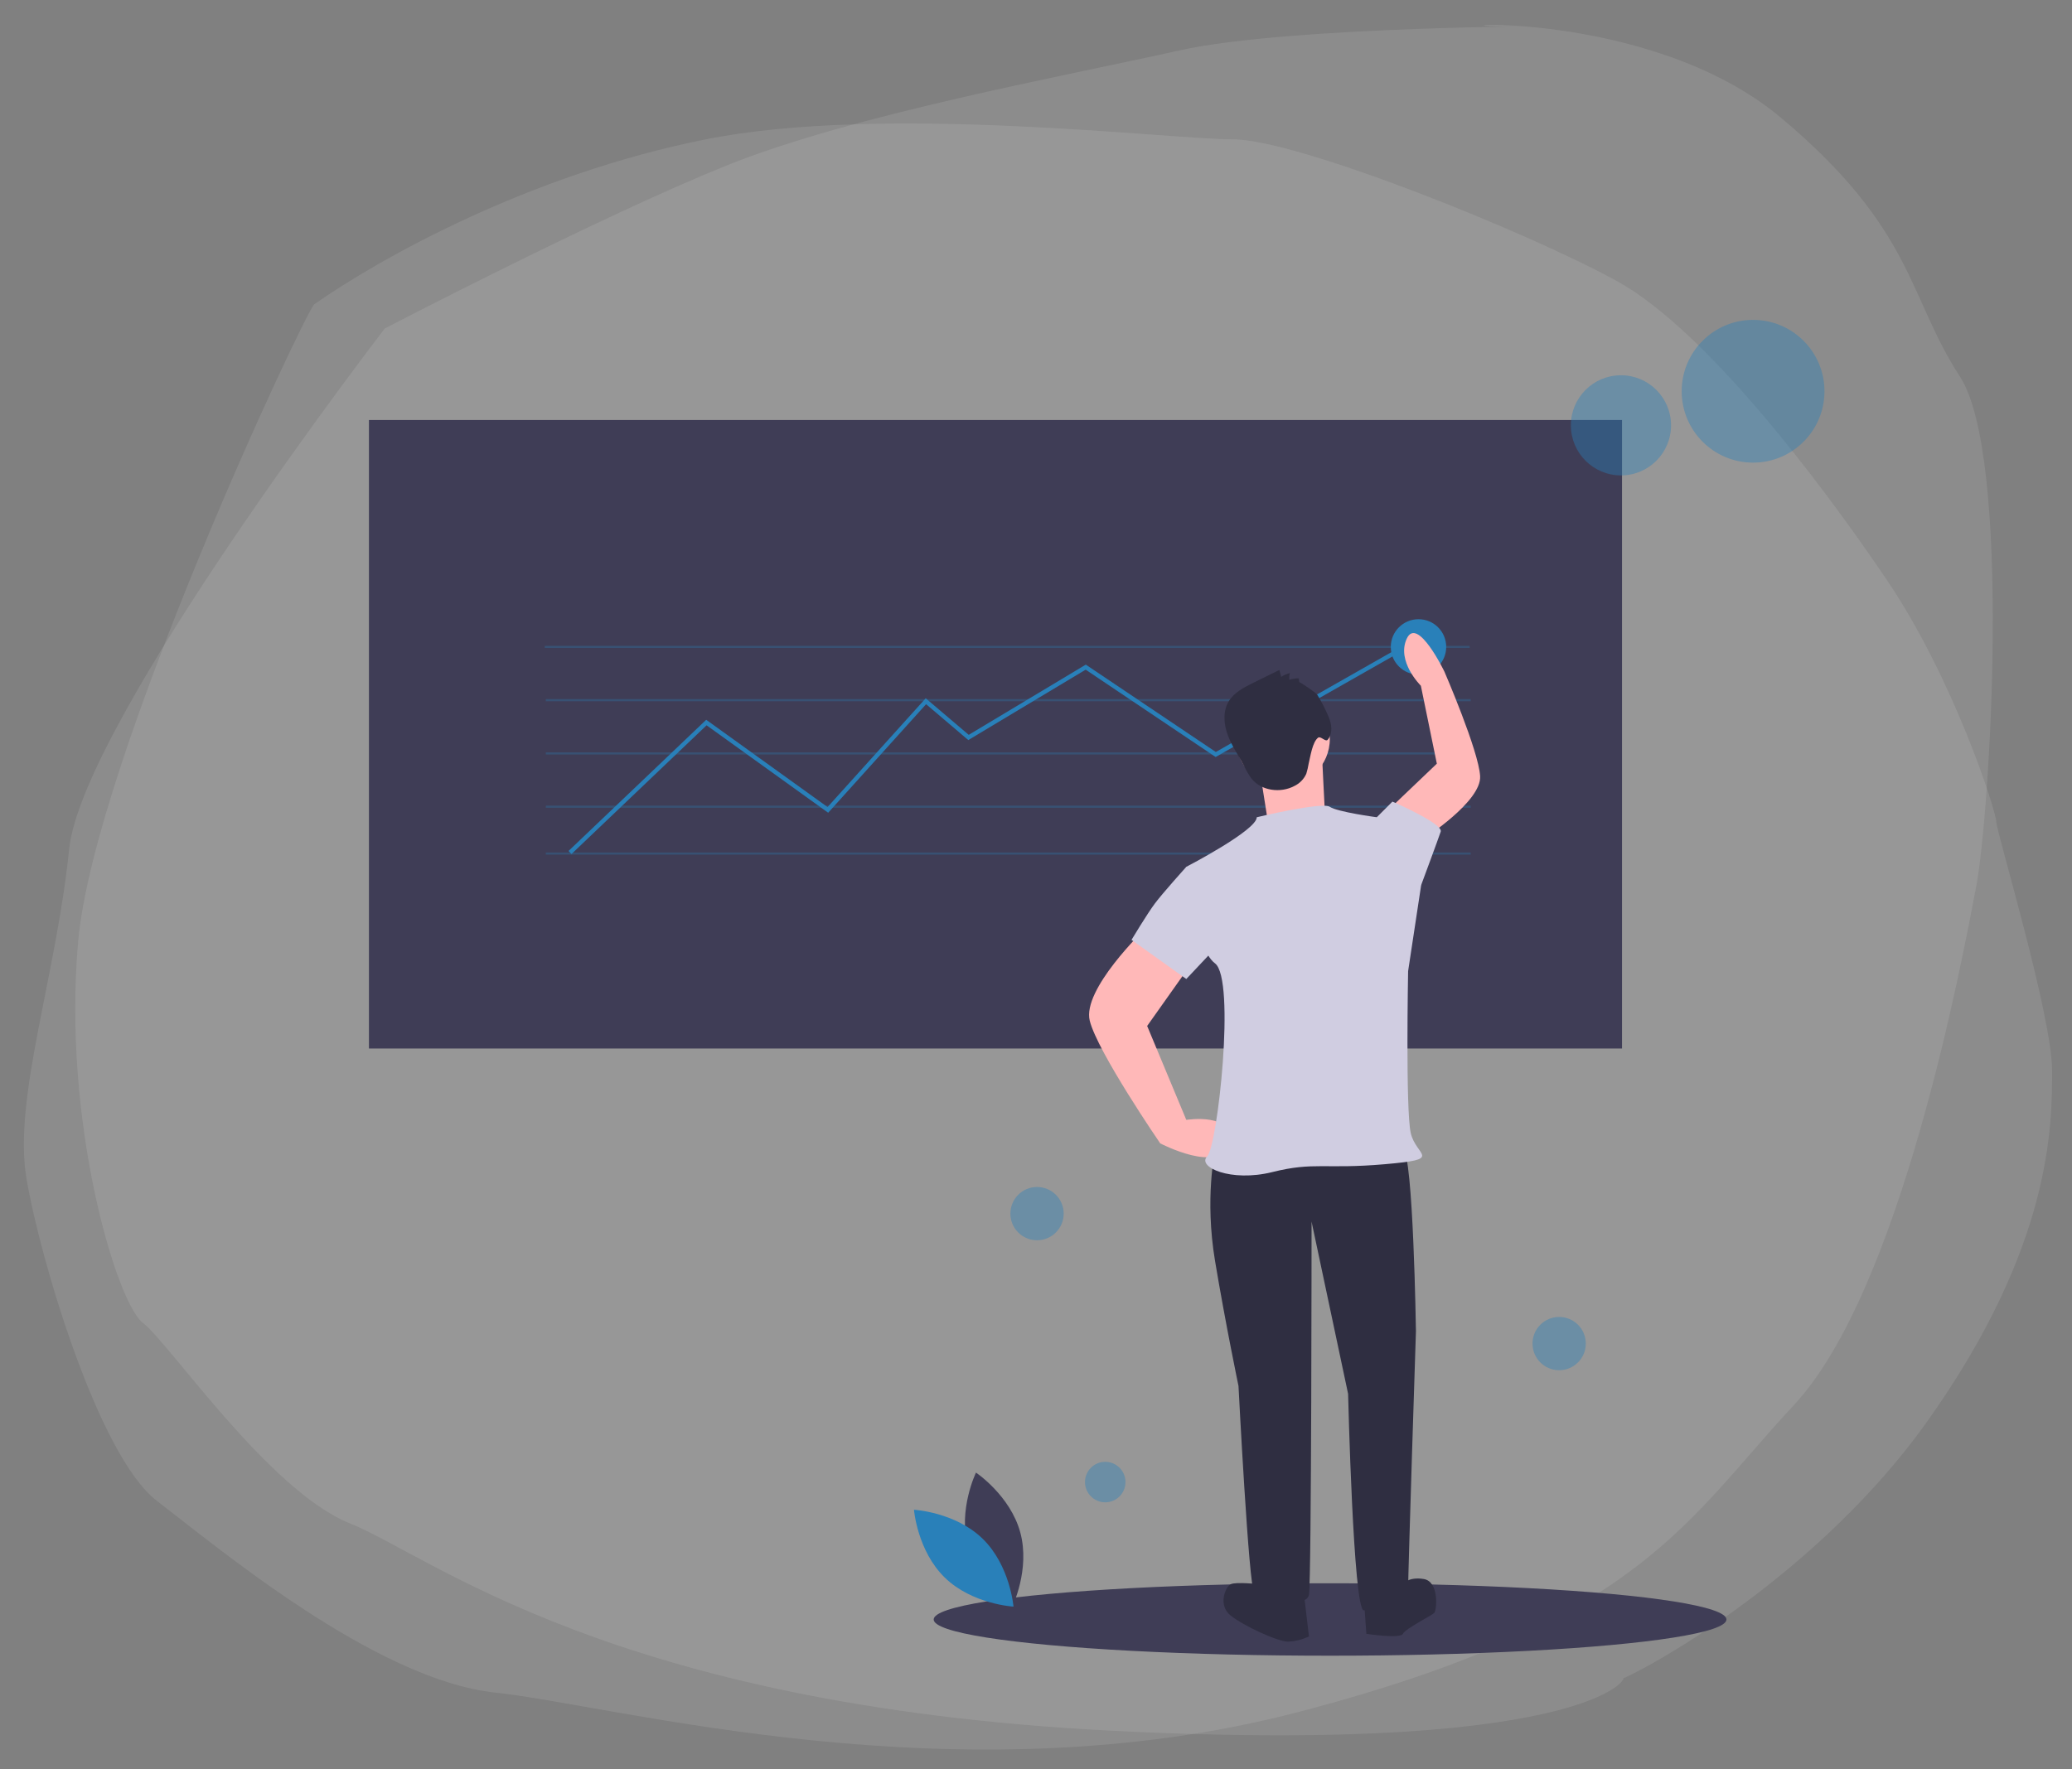 <?xml version="1.0" encoding="utf-8"?>
<!-- Generator: Adobe Illustrator 16.0.0, SVG Export Plug-In . SVG Version: 6.00 Build 0)  -->
<!DOCTYPE svg PUBLIC "-//W3C//DTD SVG 1.1//EN" "http://www.w3.org/Graphics/SVG/1.1/DTD/svg11.dtd">
<svg version="1.1" id="bca70d0a-57dd-451b-a82c-bb6927f27458"
	 xmlns="http://www.w3.org/2000/svg" xmlns:xlink="http://www.w3.org/1999/xlink" x="0px" y="0px" width="692px" height="591px"
	 viewBox="91.841 33.004 692 591" enable-background="new 91.841 33.004 692 591" xml:space="preserve">
<rect x="91.841" y="33.004" width="692" height="591" fill="#808080" stroke="none"/>
<path opacity="0.1" fill="#FEFEFE" d="M196.813,134.652c-2.799,1.959-73.457,152.315-78.858,212.809
	c-5.401,60.494,12.963,120.988,21.605,127.47s42.13,56.173,69.136,66.976c27.006,10.803,87.5,60.701,253.859,69.239
	c166.358,8.539,175.001-20.628,170.68-17.387c-4.321,3.24,61.292-28.087,102.624-86.42c41.332-58.334,41.332-98.303,41.332-116.667
	s-18.646-79.939-18.646-83.18s-14.044-47.531-36.729-81.019c-22.686-33.488-60.494-83.179-89.661-99.383
	S525.209,79.56,503.604,79.56c-21.605,0-116.667-11.882-176.081,0C268.11,91.442,218.418,119.529,196.813,134.652z"/>
<path opacity="0.1" fill="#FEFEFE" d="M220.353,142.74c0,0-101.075,131.272-105.423,173.962
	c-4.347,42.689-18.742,83.245-14.262,109.928c4.48,26.682,24.043,92.85,43.606,107.791c19.563,14.942,72.818,59.768,113.031,64.035
	c40.212,4.27,154.331,36.287,268.446,6.404c114.118-29.884,129.334-64.036,165.199-102.456
	c35.866-38.421,56.19-148.734,60.862-173.088c4.672-24.354,11.956-143.886-5.434-170.568c-17.39-26.681-15.216-49.094-59.776-86.448
	c-44.559-37.353-122.812-30.472-92.38-30.472c30.431,0-70.644-0.479-108.684,8.06c-38.039,8.538-108.684,21.345-151.069,38.421
	C292.084,105.386,220.353,142.74,220.353,142.74z"/>
<g>
	<rect x="215.058" y="173.317" fill="#3F3D56" width="418.501" height="209.962"/>
	<rect x="273.776" y="248.761" opacity="0.3" fill="#2980B9" enable-background="new    " width="308.894" height="0.712"/>
	<rect x="274.131" y="266.554" opacity="0.3" fill="#2980B9" enable-background="new    " width="308.894" height="0.712"/>
	<rect x="274.131" y="302.141" opacity="0.3" fill="#2980B9" enable-background="new    " width="308.894" height="0.712"/>
	<rect x="274.131" y="317.799" opacity="0.3" fill="#2980B9" enable-background="new    " width="308.894" height="0.712"/>
	<rect x="274.131" y="284.347" opacity="0.3" fill="#2980B9" enable-background="new    " width="308.894" height="0.712"/>
	<ellipse fill="#3F3D56" cx="536.051" cy="574.024" rx="132.383" ry="12.1"/>
	<polygon fill="#2980B9" points="282.702,318.315 281.719,317.284 327.698,273.46 368.229,302.615 401.005,266.276 415.377,278.493 
		454.473,255.035 497.897,284.222 566.055,245.455 566.758,246.692 497.835,285.896 454.429,256.721 415.233,280.238 
		401.136,268.255 368.433,304.514 327.825,275.306 	"/>
	<path fill="#3F3D56" d="M415.109,549.709c3.345,12.366,14.803,20.024,14.803,20.024s6.034-12.39,2.688-24.756
		c-3.344-12.365-14.802-20.023-14.802-20.023S411.764,537.344,415.109,549.709z"/>
	<path fill="#2980B9" d="M420.024,547.051c9.18,8.937,10.301,22.673,10.301,22.673s-13.762-0.752-22.94-9.688
		c-9.18-8.936-10.301-22.671-10.301-22.671S410.846,538.118,420.024,547.051z"/>
	<circle opacity="0.4" fill="#2980B9" enable-background="new    " cx="677.331" cy="163.708" r="23.843"/>
	<circle opacity="0.4" fill="#2980B9" enable-background="new    " cx="633.203" cy="175.096" r="16.726"/>
	<circle opacity="0.4" fill="#2980B9" enable-background="new    " cx="612.562" cy="481.854" r="8.896"/>
	<circle opacity="0.4" fill="#2980B9" enable-background="new    " cx="460.963" cy="528.117" r="6.761"/>
	<circle opacity="0.4" fill="#2980B9" enable-background="new    " cx="438.188" cy="438.438" r="8.896"/>
	<circle fill="#2980B9" cx="565.588" cy="249.116" r="9.253"/>
	<path fill="#2F2E41" d="M505.47,416.707l-7.844,0.872c0,0-3.486,15.687,0,36.603c3.486,20.917,7.844,41.834,7.844,41.834
		s3.485,67.978,5.229,68.85c1.743,0.871,17.431,6.101,18.302,0.871c0.872-5.229,0.872-124.627,0.872-124.627l12.201,57.52
		c0,0,1.743,72.337,5.229,72.337c3.485,0,14.815-0.871,14.815-6.973c0-6.1,2.614-86.279,2.614-86.279s-0.871-59.265-4.357-61.007
		C556.889,414.963,505.47,416.707,505.47,416.707z"/>
	<path fill="#2F2E41" d="M512.441,562.25c0,0-7.844-0.871-9.587,0c-1.743,0.872-4.357,6.973,0,10.459
		c4.357,3.485,15.688,8.715,19.174,8.715c2.417-0.106,4.788-0.699,6.972-1.743l-1.743-14.815L512.441,562.25z"/>
	<path fill="#2F2E41" d="M547.303,566.608l0.871,12.201c0,0,11.33,1.743,12.201,0c0.872-1.743,9.587-6.101,10.459-6.972
		c0.87-0.872,1.742-10.459-3.487-11.331c-5.229-0.87-6.972,1.743-6.972,1.743L547.303,566.608z"/>
	<path fill="#FFB8B8" d="M474.095,343.499c0,0-20.917,20.045-18.303,30.503c2.615,10.459,23.531,40.962,23.531,40.962
		s20.046,10.458,22.659,0c2.615-10.459-13.944-7.845-13.944-7.845l-13.072-31.374l14.816-20.916L474.095,343.499z"/>
	<path fill="#FFB8B8" d="M567.555,313.002c0,0,19.055-12.253,18.614-20.671c-0.441-8.418-11.928-34.961-11.928-34.961
		s-8.986-18.682-12.559-11.047c-3.572,7.635,4.695,15.762,4.695,15.762l5.336,26.038l-14.503,13.835L567.555,313.002z"/>
	<circle fill="#FFB8B8" cx="520.285" cy="279.877" r="15.687"/>
	<path fill="#FFB8B8" d="M512.441,289.463l2.614,16.56l19.174-3.486c0,0-0.872-16.559-0.872-18.302S512.441,289.463,512.441,289.463
		z"/>
	<path fill="#D0CDE1" d="M511.569,306.023c0,0,21.788-5.229,24.403-3.486c2.614,1.743,15.688,3.486,15.688,3.486l14.815,22.659
		l-4.357,28.76c0,0-0.871,46.19,0.872,54.035c1.742,7.843,11.329,8.715-8.716,10.458s-23.531-0.872-37.475,2.614
		c-13.945,3.486-25.274-1.743-21.789-5.229c3.486-3.484,9.587-59.263,2.615-64.491c-6.973-5.229-9.588-32.247-9.588-32.247
		S511.569,310.38,511.569,306.023z"/>
	<path fill="#D0CDE1" d="M549.045,308.637l2.615-2.614l5.229-5.229c0,0,16.995,7.408,16.123,10.022
		c-0.871,2.615-6.536,17.866-6.536,17.866l-7.844,2.614L549.045,308.637z"/>
	<path fill="#D0CDE1" d="M498.497,324.325l-10.459-1.743c0,0-7.843,8.715-10.457,12.201c-2.615,3.486-7.844,12.202-7.844,12.202
		l18.301,13.072l13.944-14.815L498.497,324.325z"/>
	<path fill="#2F2E41" d="M525.76,260.872l-0.161-1.256c-1.066-0.006-2.126,0.16-3.14,0.493c-0.104-0.758-0.037-1.529,0.194-2.258
		c-1.029,0.265-2.011,0.691-2.906,1.264l-0.634-2.294l-8.712,4.294c-3.128,1.541-6.425,3.235-8.213,6.229
		c-1.993,3.337-1.646,7.626-0.283,11.267c1.362,3.641,3.626,6.862,5.44,10.299c0.688,1.479,1.518,2.888,2.474,4.209
		c3.288,4.1,9.689,4.928,14.326,2.453c1.765-0.85,3.171-2.297,3.97-4.085c0.338-1.109,0.603-2.239,0.793-3.383
		c0.574-2.343,1.239-7.179,3.143-8.661c0.837-0.651,2.497,1.511,3.191,0.707c1.782-2.063,1.408-5.246,0.302-7.739
		c-1.063-2.503-2.306-4.927-3.719-7.251C531.228,264.223,525.74,260.721,525.76,260.872z"/>
</g>
</svg>
